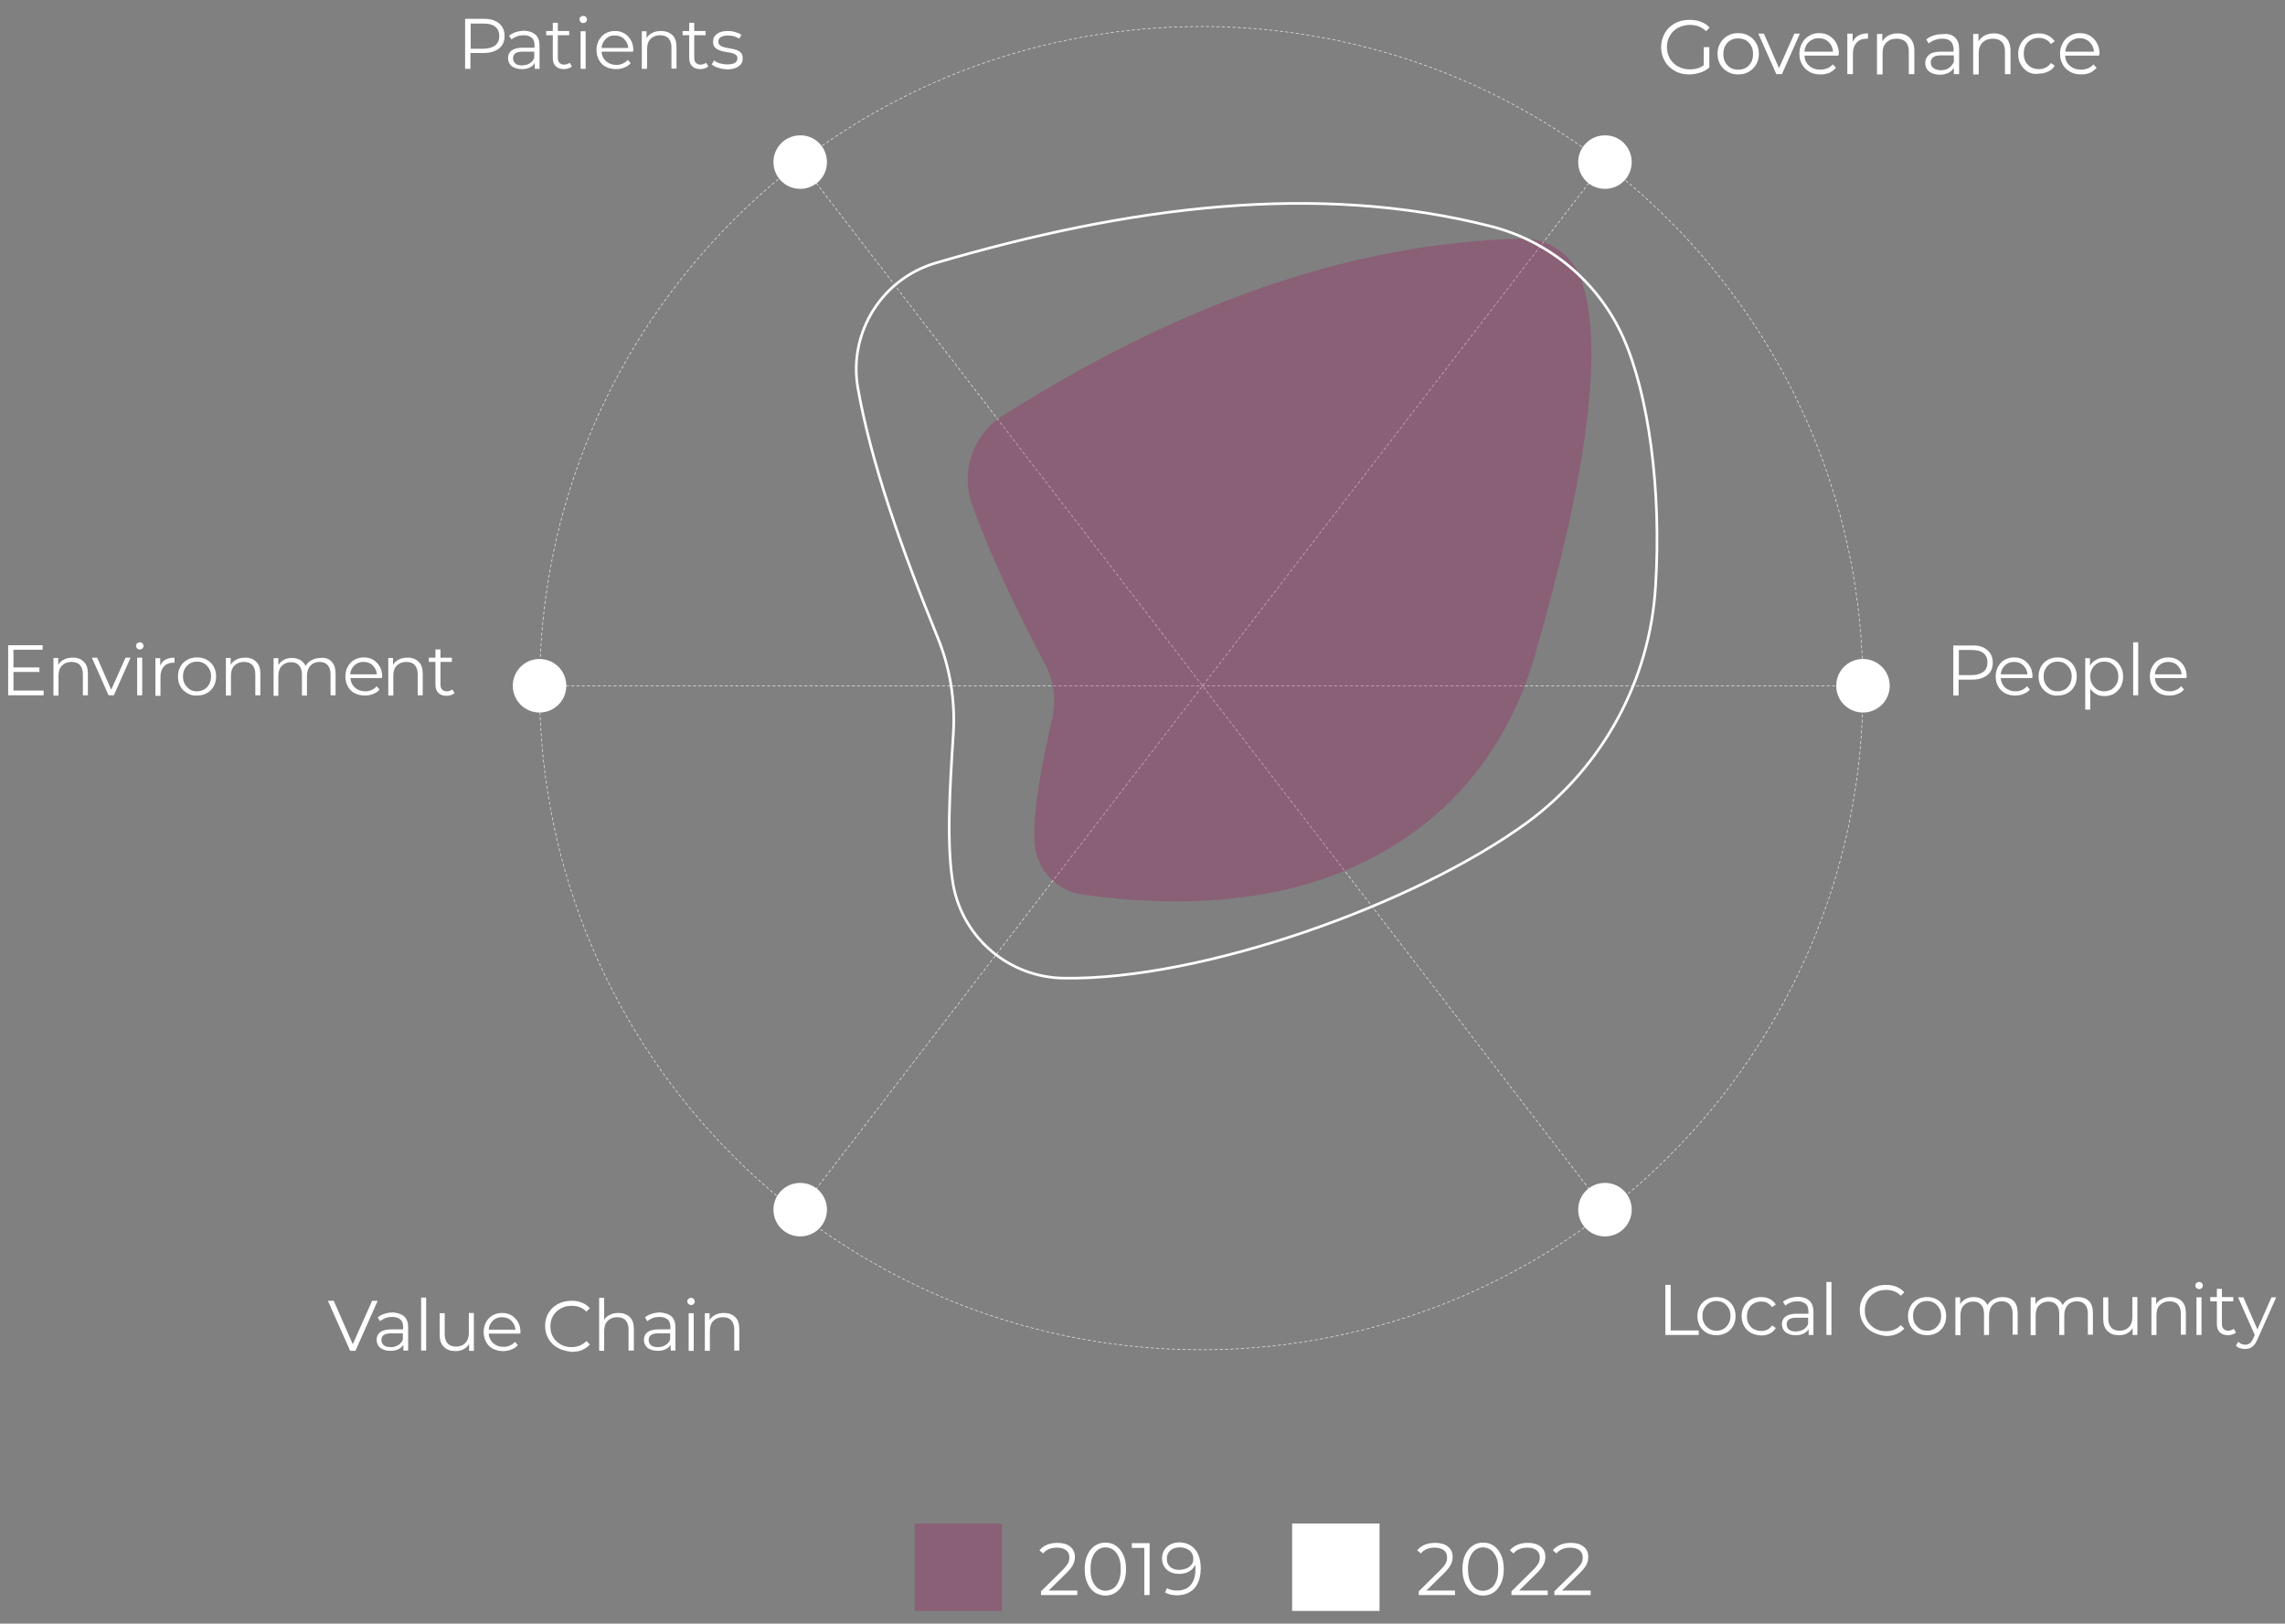 <?xml version="1.0" encoding="utf-8"?>
<!-- Generator: Adobe Illustrator 27.9.0, SVG Export Plug-In . SVG Version: 6.00 Build 0)  -->
<svg version="1.1" id="Livello_1" xmlns="http://www.w3.org/2000/svg" xmlns:xlink="http://www.w3.org/1999/xlink" x="0px" y="0px"
	 viewBox="0 0 862.6 613" style="enable-background:new 0 0 862.6 613;" xml:space="preserve">
<rect x="0" y="0" width="862.6" height="613" fill="#808080" stroke="none"/>
<style type="text/css">
	.st0{enable-background:new    ;}
	.st1{fill:#FFFFFF;}
	.st2{fill:none;}
	.st3{opacity:0.25;}
	.st4{clip-path:url(#SVGID_00000033341022406739672340000003344871449878569137_);}
	.st5{fill:#A90059;}
	.st6{fill:none;stroke:#E6E6E6;stroke-width:0.25;stroke-linecap:round;stroke-linejoin:round;stroke-dasharray:1,1;}
	.st7{clip-path:url(#SVGID_00000183936469852392390970000013762879878936553405_);}
	.st8{fill:none;stroke:#FFFFFF;stroke-miterlimit:10;}
	.st9{fill:none;stroke:#E6E6E6;stroke-width:0.25;stroke-linecap:round;stroke-linejoin:round;stroke-dasharray:1.001,1.001;}
</style>
<g id="Raggruppa_14290" transform="translate(-477.719 -6479.197)">
	<g id="Raggruppa_14284">
		<g class="st0">
			<path class="st1" d="M1027,7079.6v1.8h-13.7v-1.4l8.1-8c1-1,1.7-1.9,2.1-2.6c0.4-0.7,0.5-1.5,0.5-2.2c0-1.2-0.4-2.1-1.2-2.7
				c-0.8-0.6-1.9-1-3.4-1c-2.3,0-4.1,0.7-5.3,2.2l-1.4-1.2c0.8-0.9,1.7-1.6,2.9-2.1s2.5-0.7,4-0.7c2,0,3.6,0.5,4.7,1.4
				c1.2,0.9,1.8,2.2,1.8,3.9c0,1-0.2,2-0.7,2.9c-0.4,0.9-1.3,2-2.5,3.2l-6.7,6.6H1027z"/>
		</g>
		<g class="st0">
			<path class="st1" d="M1033.6,7080.4c-1.2-0.8-2.1-2-2.8-3.5c-0.7-1.5-1-3.3-1-5.3s0.3-3.8,1-5.3c0.7-1.5,1.6-2.7,2.8-3.5
				c1.2-0.8,2.5-1.2,4-1.2s2.9,0.4,4,1.2c1.2,0.8,2.1,2,2.8,3.5c0.7,1.5,1,3.3,1,5.3s-0.3,3.8-1,5.3c-0.7,1.5-1.6,2.7-2.8,3.5
				c-1.2,0.8-2.5,1.2-4,1.2S1034.7,7081.2,1033.6,7080.4z M1040.6,7078.8c0.9-0.6,1.5-1.6,2-2.8c0.5-1.2,0.7-2.7,0.7-4.4
				s-0.2-3.2-0.7-4.4c-0.5-1.2-1.2-2.1-2-2.8c-0.9-0.6-1.9-1-3-1s-2.1,0.3-3,1s-1.5,1.6-2,2.8c-0.5,1.2-0.7,2.7-0.7,4.4
				s0.2,3.2,0.7,4.4c0.5,1.2,1.2,2.1,2,2.8s1.9,1,3,1S1039.7,7079.4,1040.6,7078.8z"/>
		</g>
		<g class="st0">
			<path class="st1" d="M1062,7079.6v1.8h-13.7v-1.4l8.1-8c1-1,1.7-1.9,2.1-2.6c0.4-0.7,0.5-1.5,0.5-2.2c0-1.2-0.4-2.1-1.2-2.7
				c-0.8-0.6-1.9-1-3.4-1c-2.3,0-4.1,0.7-5.3,2.2l-1.4-1.2c0.8-0.9,1.7-1.6,2.9-2.1s2.5-0.7,4-0.7c2,0,3.6,0.5,4.7,1.4
				c1.2,0.9,1.8,2.2,1.8,3.9c0,1-0.2,2-0.7,2.9c-0.4,0.9-1.3,2-2.5,3.2l-6.7,6.6H1062z"/>
		</g>
		<g class="st0">
			<path class="st1" d="M1078.2,7079.6v1.8h-13.7v-1.4l8.1-8c1-1,1.7-1.9,2.1-2.6c0.4-0.7,0.5-1.5,0.5-2.2c0-1.2-0.4-2.1-1.2-2.7
				c-0.8-0.6-1.9-1-3.4-1c-2.3,0-4.1,0.7-5.3,2.2l-1.4-1.2c0.8-0.9,1.7-1.6,2.9-2.1s2.5-0.7,4-0.7c2,0,3.6,0.5,4.7,1.4
				c1.2,0.9,1.8,2.2,1.8,3.9c0,1-0.2,2-0.7,2.9c-0.4,0.9-1.3,2-2.5,3.2l-6.7,6.6H1078.2z"/>
		</g>
		<rect id="Rettangolo_31088" x="491.3" y="6485" class="st2" width="840.4" height="607.2"/>
		<rect id="Rettangolo_31089" x="965.5" y="7054.4" class="st1" width="33" height="33"/>
		<g class="st0">
			<path class="st1" d="M884.4,7079.6v1.8h-13.7v-1.4l8.1-8c1-1,1.7-1.9,2.1-2.6c0.4-0.7,0.5-1.5,0.5-2.2c0-1.2-0.4-2.1-1.2-2.7
				c-0.8-0.6-1.9-1-3.4-1c-2.3,0-4.1,0.7-5.3,2.2l-1.4-1.2c0.8-0.9,1.7-1.6,2.9-2.1c1.2-0.5,2.5-0.7,4-0.7c2,0,3.6,0.5,4.7,1.4
				s1.8,2.2,1.8,3.9c0,1-0.2,2-0.7,2.9c-0.4,0.9-1.3,2-2.5,3.2l-6.7,6.6H884.4z"/>
		</g>
		<g class="st0">
			<path class="st1" d="M891,7080.4c-1.2-0.8-2.1-2-2.8-3.5c-0.7-1.5-1-3.3-1-5.3s0.3-3.8,1-5.3c0.7-1.5,1.6-2.7,2.8-3.5
				c1.2-0.8,2.5-1.2,4-1.2c1.5,0,2.9,0.4,4,1.2c1.2,0.8,2.1,2,2.8,3.5c0.7,1.5,1,3.3,1,5.3s-0.3,3.8-1,5.3c-0.7,1.5-1.6,2.7-2.8,3.5
				c-1.2,0.8-2.5,1.2-4,1.2C893.6,7081.6,892.2,7081.2,891,7080.4z M898.1,7078.8c0.9-0.6,1.5-1.6,2-2.8c0.5-1.2,0.7-2.7,0.7-4.4
				s-0.2-3.2-0.7-4.4c-0.5-1.2-1.2-2.1-2-2.8c-0.9-0.6-1.9-1-3-1c-1.1,0-2.1,0.3-3,1c-0.9,0.6-1.5,1.6-2,2.8
				c-0.5,1.2-0.7,2.7-0.7,4.4s0.2,3.2,0.7,4.4c0.5,1.2,1.2,2.1,2,2.8c0.9,0.6,1.9,1,3,1C896.2,7079.7,897.2,7079.4,898.1,7078.8z"/>
		</g>
		<g class="st0">
			<path class="st1" d="M911.7,7061.8v19.6h-2v-17.8H905v-1.8H911.7z"/>
		</g>
		<g class="st0">
			<path class="st1" d="M928.9,7064.2c1.4,1.7,2.1,4.1,2.1,7.2c0,2.2-0.4,4-1.1,5.5c-0.7,1.5-1.8,2.7-3.1,3.4
				c-1.3,0.8-2.9,1.2-4.7,1.2c-1.9,0-3.5-0.4-4.6-1.1l0.8-1.6c0.9,0.6,2.2,0.9,3.8,0.9c2.2,0,3.9-0.7,5.1-2.1c1.2-1.4,1.8-3.4,1.8-6
				c0-0.5,0-1-0.1-1.6c-0.5,1.1-1.3,1.9-2.3,2.5c-1.1,0.6-2.3,0.9-3.7,0.9c-1.3,0-2.4-0.2-3.4-0.7c-1-0.5-1.8-1.2-2.3-2.1
				c-0.6-0.9-0.8-1.9-0.8-3.1c0-1.2,0.3-2.2,0.9-3.2c0.6-0.9,1.4-1.6,2.4-2.1c1-0.5,2.2-0.7,3.4-0.7
				C925.5,7061.6,927.5,7062.5,928.9,7064.2z M925.8,7071.3c0.8-0.4,1.3-0.9,1.8-1.5s0.6-1.4,0.6-2.2c0-0.7-0.2-1.4-0.6-2.1
				s-1-1.1-1.8-1.5c-0.8-0.4-1.7-0.6-2.8-0.6c-1.4,0-2.6,0.4-3.5,1.2c-0.9,0.8-1.3,1.8-1.3,3.1s0.4,2.3,1.3,3.1s2.1,1.1,3.6,1.1
				C924.2,7071.8,925,7071.6,925.8,7071.3z"/>
		</g>
		<g id="Raggruppa_14239" transform="translate(822.985 7054.404)" class="st3">
			<g id="Raggruppa_14238">
				<g>
					<defs>
						<rect id="SVGID_1_" x="0" y="0" width="33" height="33"/>
					</defs>
					<clipPath id="SVGID_00000103252705726958146660000017424742333417452977_">
						<use xlink:href="#SVGID_1_"  style="overflow:visible;"/>
					</clipPath>
					<g id="Raggruppa_14237" style="clip-path:url(#SVGID_00000103252705726958146660000017424742333417452977_);">
						<rect id="Rettangolo_31090" x="0" y="0" class="st5" width="33" height="33"/>
					</g>
				</g>
			</g>
		</g>
		<rect id="Rettangolo_31092" x="491.3" y="6485" class="st2" width="840.4" height="607.2"/>
		<line id="Linea_7" class="st6" x1="1083.6" y1="6540.4" x2="779.8" y2="6935.9"/>
		<line id="Linea_8" class="st6" x1="681.4" y1="6738.1" x2="1181" y2="6738.1"/>
		<line id="Linea_9" class="st6" x1="779.8" y1="6540.4" x2="1083.6" y2="6935.9"/>
		<g id="Raggruppa_14244" transform="translate(843.095 6569.284)" class="st3">
			<g id="Raggruppa_14243">
				<g>
					<defs>
						<rect id="SVGID_00000163767894554940445910000015247115507350113722_" x="0" y="0" width="235.4" height="250.2"/>
					</defs>
					<clipPath id="SVGID_00000096028880121300399300000015921470964936790405_">
						<use xlink:href="#SVGID_00000163767894554940445910000015247115507350113722_"  style="overflow:visible;"/>
					</clipPath>
					<g id="Raggruppa_14242" style="clip-path:url(#SVGID_00000096028880121300399300000015921470964936790405_);">
						<path id="Tracciato_73779" class="st5" d="M13.1,66.9C76.4,26.8,141.4,1.8,208.9,0c10.3-0.3,19.5,6.1,22.8,15.9
							c8.5,25,2.2,72.9-17.8,142c-7.1,24.6-21,46.9-41.1,62.8c-31.8,25.3-74.8,34.5-129.3,27c-10.2-1.4-18-9.9-18.4-20.3
							c-0.4-12.7,2.9-29.2,6.8-46.5c1.5-6.7,0.7-13.6-2.5-19.7c-11.3-21.5-21.2-42.2-27.8-60.7C-2.9,88,1.9,74,13.1,66.9"/>
					</g>
				</g>
			</g>
		</g>
		<path id="Tracciato_73780" class="st8" d="M830.9,6578.5c73.6-21.6,144.2-30.5,209.5-13.9c22.2,5.6,40.6,21,50,41.8
			c9.7,21.7,14.6,57.8,12.3,94.1c-2.1,35.4-19.8,68.1-48.4,89.2c-42.6,31.1-123,59.6-175,58.8c-20.5-0.3-37.9-14.9-41.7-35
			c-2.7-15-1.3-36.9,0-57.2c0.8-12.4-1.2-24.9-5.9-36.4c-13.7-33.6-25.2-66.1-30.2-94.6C798.1,6604.6,810.7,6584.5,830.9,6578.5z"/>
		<g class="st0">
			<path class="st1" d="M1120.9,6497h2.1v7.7c-0.9,0.8-2.1,1.5-3.4,1.9c-1.3,0.4-2.7,0.7-4.1,0.7c-2,0-3.9-0.4-5.5-1.3
				c-1.6-0.9-2.9-2.1-3.8-3.7c-0.9-1.6-1.4-3.3-1.4-5.3c0-2,0.5-3.7,1.4-5.3c0.9-1.6,2.2-2.8,3.8-3.7c1.6-0.9,3.5-1.3,5.5-1.3
				c1.5,0,3,0.2,4.3,0.7s2.4,1.2,3.3,2.2l-1.3,1.4c-1.6-1.6-3.6-2.4-6.1-2.4c-1.6,0-3.1,0.4-4.5,1.1c-1.3,0.7-2.4,1.7-3.1,3
				c-0.8,1.3-1.1,2.7-1.1,4.3c0,1.6,0.4,3,1.1,4.3c0.8,1.3,1.8,2.3,3.1,3c1.3,0.7,2.8,1.1,4.4,1.1c2.1,0,3.9-0.5,5.3-1.6V6497z"/>
		</g>
		<g class="st0">
			<path class="st1" d="M1129.9,6506.3c-1.2-0.7-2.1-1.6-2.8-2.8c-0.7-1.2-1-2.5-1-4c0-1.5,0.3-2.8,1-4c0.7-1.2,1.6-2.1,2.8-2.8
				s2.5-1,4-1c1.5,0,2.8,0.3,4,1c1.2,0.7,2.1,1.6,2.8,2.8c0.7,1.2,1,2.5,1,4c0,1.5-0.3,2.8-1,4c-0.7,1.2-1.6,2.1-2.8,2.8
				c-1.2,0.7-2.5,1-4,1C1132.4,6507.3,1131.1,6507,1129.9,6506.3z M1136.8,6504.8c0.9-0.5,1.5-1.2,2-2.1c0.5-0.9,0.7-1.9,0.7-3.1
				s-0.2-2.2-0.7-3.1c-0.5-0.9-1.2-1.6-2-2.1c-0.9-0.5-1.8-0.7-2.9-0.7c-1.1,0-2.1,0.2-2.9,0.7c-0.9,0.5-1.5,1.2-2,2.1
				c-0.5,0.9-0.7,1.9-0.7,3.1s0.2,2.2,0.7,3.1c0.5,0.9,1.2,1.6,2,2.1c0.9,0.5,1.8,0.7,2.9,0.7
				C1135,6505.5,1135.9,6505.3,1136.8,6504.8z"/>
			<path class="st1" d="M1157.2,6491.9l-6.8,15.3h-2.1l-6.8-15.3h2.1l5.7,13l5.8-13H1157.2z"/>
		</g>
		<g class="st0">
			<path class="st1" d="M1171.7,6500.2h-12.8c0.1,1.6,0.7,2.9,1.8,3.8c1.1,1,2.5,1.5,4.2,1.5c0.9,0,1.8-0.2,2.6-0.5
				c0.8-0.3,1.5-0.8,2.1-1.5l1.2,1.3c-0.7,0.8-1.5,1.4-2.5,1.9c-1,0.4-2.1,0.6-3.3,0.6c-1.6,0-3-0.3-4.2-1c-1.2-0.7-2.2-1.6-2.8-2.8
				c-0.7-1.2-1-2.5-1-4c0-1.5,0.3-2.8,1-4c0.6-1.2,1.5-2.1,2.7-2.8c1.1-0.7,2.4-1,3.8-1c1.4,0,2.7,0.3,3.8,1c1.1,0.7,2,1.6,2.6,2.7
				s1,2.5,1,4L1171.7,6500.2z M1160.6,6495c-1,0.9-1.6,2.2-1.7,3.7h10.8c-0.1-1.5-0.7-2.7-1.7-3.7c-1-0.9-2.2-1.4-3.7-1.4
				C1162.8,6493.6,1161.6,6494.1,1160.6,6495z"/>
		</g>
		<g class="st0">
			<path class="st1" d="M1179.3,6492.6c1-0.5,2.1-0.8,3.6-0.8v2l-0.5,0c-1.6,0-2.9,0.5-3.8,1.5c-0.9,1-1.4,2.4-1.4,4.1v7.8h-2.1
				v-15.3h2v3C1177.7,6493.9,1178.4,6493.1,1179.3,6492.6z"/>
		</g>
		<g class="st0">
			<path class="st1" d="M1198.7,6493.5c1.1,1.1,1.7,2.7,1.7,4.9v8.8h-2.1v-8.6c0-1.6-0.4-2.8-1.2-3.6s-1.9-1.2-3.4-1.2
				c-1.6,0-2.9,0.5-3.9,1.5c-1,1-1.4,2.3-1.4,4v8h-2.1v-15.3h2v2.8c0.6-0.9,1.3-1.6,2.3-2.2c1-0.5,2.2-0.8,3.5-0.8
				C1196.1,6491.8,1197.6,6492.4,1198.7,6493.5z"/>
			<path class="st1" d="M1215.7,6493.3c1.1,1,1.6,2.5,1.6,4.4v9.5h-2v-2.4c-0.5,0.8-1.1,1.4-2,1.9c-0.9,0.4-2,0.7-3.2,0.7
				c-1.7,0-3.1-0.4-4.1-1.2c-1-0.8-1.5-1.9-1.5-3.2c0-1.3,0.5-2.3,1.4-3.1c0.9-0.8,2.4-1.2,4.5-1.2h4.8v-0.9c0-1.3-0.4-2.3-1.1-3
				c-0.7-0.7-1.8-1-3.2-1c-1,0-1.9,0.2-2.8,0.5c-0.9,0.3-1.7,0.8-2.3,1.3l-0.9-1.5c0.8-0.7,1.7-1.2,2.8-1.5c1.1-0.4,2.2-0.5,3.4-0.5
				C1213.1,6491.8,1214.6,6492.3,1215.7,6493.3z M1213.4,6504.9c0.8-0.5,1.4-1.3,1.9-2.3v-2.5h-4.8c-2.6,0-3.9,0.9-3.9,2.7
				c0,0.9,0.3,1.6,1,2.1c0.7,0.5,1.6,0.8,2.8,0.8C1211.5,6505.7,1212.5,6505.5,1213.4,6504.9z"/>
			<path class="st1" d="M1235,6493.5c1.1,1.1,1.7,2.7,1.7,4.9v8.8h-2.1v-8.6c0-1.6-0.4-2.8-1.2-3.6s-1.9-1.2-3.4-1.2
				c-1.6,0-2.9,0.5-3.9,1.5c-1,1-1.4,2.3-1.4,4v8h-2.1v-15.3h2v2.8c0.6-0.9,1.3-1.6,2.3-2.2c1-0.5,2.2-0.8,3.5-0.8
				C1232.3,6491.8,1233.9,6492.4,1235,6493.5z"/>
		</g>
		<g class="st0">
			<path class="st1" d="M1243.4,6506.4c-1.2-0.7-2.1-1.6-2.8-2.8c-0.7-1.2-1-2.5-1-4c0-1.5,0.3-2.8,1-4c0.7-1.2,1.6-2.1,2.8-2.8
				c1.2-0.7,2.5-1,4-1c1.3,0,2.5,0.3,3.5,0.8c1,0.5,1.9,1.3,2.5,2.2l-1.5,1c-0.5-0.8-1.1-1.3-1.9-1.7s-1.6-0.6-2.5-0.6
				c-1.1,0-2.1,0.2-3,0.7c-0.9,0.5-1.6,1.2-2.1,2.1c-0.5,0.9-0.7,1.9-0.7,3.1c0,1.2,0.2,2.2,0.7,3.1c0.5,0.9,1.2,1.6,2.1,2.1
				c0.9,0.5,1.9,0.7,3,0.7c0.9,0,1.7-0.2,2.5-0.6c0.8-0.4,1.4-0.9,1.9-1.7l1.5,1c-0.6,1-1.4,1.7-2.5,2.2c-1,0.5-2.2,0.8-3.5,0.8
				C1245.9,6507.3,1244.6,6507,1243.4,6506.4z"/>
		</g>
		<g class="st0">
			<path class="st1" d="M1270.1,6500.2h-12.8c0.1,1.6,0.7,2.9,1.8,3.8c1.1,1,2.5,1.5,4.2,1.5c0.9,0,1.8-0.2,2.6-0.5
				c0.8-0.3,1.5-0.8,2.1-1.5l1.2,1.3c-0.7,0.8-1.5,1.4-2.5,1.9c-1,0.4-2.1,0.6-3.3,0.6c-1.6,0-3-0.3-4.2-1c-1.2-0.7-2.2-1.6-2.8-2.8
				c-0.7-1.2-1-2.5-1-4c0-1.5,0.3-2.8,1-4c0.6-1.2,1.5-2.1,2.7-2.8c1.1-0.7,2.4-1,3.8-1c1.4,0,2.7,0.3,3.8,1c1.1,0.7,2,1.6,2.6,2.7
				s1,2.5,1,4L1270.1,6500.2z M1259.1,6495c-1,0.9-1.6,2.2-1.7,3.7h10.8c-0.1-1.5-0.7-2.7-1.7-3.7c-1-0.9-2.2-1.4-3.7-1.4
				C1261.3,6493.6,1260.1,6494.1,1259.1,6495z"/>
		</g>
		<rect id="Rettangolo_31094" x="491.3" y="6485" class="st2" width="840.4" height="607.2"/>
		<g class="st0">
			<path class="st1" d="M1227.9,6724.6c1.4,1.2,2.1,2.7,2.1,4.8s-0.7,3.6-2.1,4.7c-1.4,1.1-3.3,1.7-5.7,1.7h-5.1v6h-2v-18.9h7.1
				C1224.7,6722.8,1226.5,6723.4,1227.9,6724.6z M1226.5,6732.8c1-0.8,1.5-2,1.5-3.5c0-1.5-0.5-2.7-1.5-3.5s-2.4-1.2-4.3-1.2h-5v9.5
				h5C1224.1,6734,1225.5,6733.6,1226.5,6732.8z"/>
		</g>
		<g class="st0">
			<path class="st1" d="M1244.9,6735.2h-11.9c0.1,1.5,0.7,2.7,1.7,3.6c1,0.9,2.3,1.4,3.9,1.4c0.9,0,1.7-0.2,2.4-0.5
				c0.7-0.3,1.4-0.8,1.9-1.4l1.1,1.2c-0.6,0.8-1.4,1.3-2.4,1.7c-0.9,0.4-2,0.6-3.1,0.6c-1.5,0-2.8-0.3-3.9-0.9s-2-1.5-2.6-2.6
				c-0.6-1.1-0.9-2.3-0.9-3.7c0-1.4,0.3-2.6,0.9-3.7c0.6-1.1,1.4-2,2.5-2.6c1.1-0.6,2.2-0.9,3.6-0.9c1.3,0,2.5,0.3,3.5,0.9
				c1,0.6,1.9,1.5,2.5,2.6c0.6,1.1,0.9,2.3,0.9,3.7L1244.9,6735.2z M1234.6,6730.4c-0.9,0.9-1.5,2-1.6,3.4h10.1
				c-0.1-1.4-0.7-2.5-1.6-3.4s-2.1-1.3-3.5-1.3C1236.7,6729.1,1235.6,6729.5,1234.6,6730.4z"/>
			<path class="st1" d="M1250.8,6740.9c-1.1-0.6-2-1.5-2.6-2.6c-0.6-1.1-0.9-2.3-0.9-3.7c0-1.4,0.3-2.6,0.9-3.7
				c0.6-1.1,1.5-2,2.6-2.6c1.1-0.6,2.3-0.9,3.7-0.9c1.4,0,2.6,0.3,3.7,0.9c1.1,0.6,2,1.5,2.6,2.6c0.6,1.1,0.9,2.3,0.9,3.7
				c0,1.4-0.3,2.6-0.9,3.7s-1.5,2-2.6,2.6c-1.1,0.6-2.3,0.9-3.7,0.9C1253.1,6741.9,1251.9,6741.6,1250.8,6740.9z M1257.2,6739.5
				c0.8-0.5,1.4-1.1,1.9-2c0.4-0.8,0.7-1.8,0.7-2.9c0-1.1-0.2-2-0.7-2.9c-0.5-0.8-1.1-1.5-1.9-2s-1.7-0.7-2.7-0.7
				c-1,0-1.9,0.2-2.7,0.7s-1.4,1.1-1.9,2c-0.5,0.8-0.7,1.8-0.7,2.9c0,1.1,0.2,2,0.7,2.9c0.5,0.8,1.1,1.5,1.9,2s1.7,0.7,2.7,0.7
				C1255.5,6740.2,1256.4,6739.9,1257.2,6739.5z"/>
		</g>
		<g class="st0">
			<path class="st1" d="M1275.8,6728.3c1.1,0.6,1.9,1.5,2.5,2.6c0.6,1.1,0.9,2.3,0.9,3.8c0,1.4-0.3,2.7-0.9,3.8
				c-0.6,1.1-1.5,1.9-2.5,2.6c-1.1,0.6-2.3,0.9-3.6,0.9c-1.2,0-2.2-0.2-3.1-0.7c-0.9-0.5-1.7-1.2-2.3-2.1v7.9h-1.9v-19.4h1.8v2.8
				c0.6-0.9,1.3-1.7,2.3-2.2c0.9-0.5,2-0.8,3.2-0.8C1273.5,6727.4,1274.8,6727.7,1275.8,6728.3z M1274.8,6739.5
				c0.8-0.5,1.4-1.1,1.9-2c0.5-0.8,0.7-1.8,0.7-2.9c0-1.1-0.2-2-0.7-2.9s-1.1-1.5-1.9-2c-0.8-0.5-1.7-0.7-2.7-0.7
				c-1,0-1.9,0.2-2.7,0.7c-0.8,0.5-1.4,1.1-1.9,2s-0.7,1.8-0.7,2.9c0,1.1,0.2,2,0.7,2.9c0.5,0.8,1.1,1.5,1.9,2
				c0.8,0.5,1.7,0.7,2.7,0.7C1273.1,6740.2,1274,6739.9,1274.8,6739.5z"/>
		</g>
		<g class="st0">
			<path class="st1" d="M1283,6721.7h1.9v20h-1.9V6721.7z"/>
		</g>
		<g class="st0">
			<path class="st1" d="M1303.1,6735.2h-11.9c0.1,1.5,0.7,2.7,1.7,3.6c1,0.9,2.3,1.4,3.9,1.4c0.9,0,1.7-0.2,2.4-0.5
				c0.7-0.3,1.4-0.8,1.9-1.4l1.1,1.2c-0.6,0.8-1.4,1.3-2.4,1.7c-0.9,0.4-2,0.6-3.1,0.6c-1.5,0-2.8-0.3-3.9-0.9s-2-1.5-2.6-2.6
				c-0.6-1.1-0.9-2.3-0.9-3.7c0-1.4,0.3-2.6,0.9-3.7c0.6-1.1,1.4-2,2.5-2.6c1.1-0.6,2.2-0.9,3.6-0.9c1.3,0,2.5,0.3,3.5,0.9
				c1,0.6,1.9,1.5,2.5,2.6c0.6,1.1,0.9,2.3,0.9,3.7L1303.1,6735.2z M1292.8,6730.4c-0.9,0.9-1.5,2-1.6,3.4h10.1
				c-0.1-1.4-0.7-2.5-1.6-3.4s-2.1-1.3-3.5-1.3C1294.9,6729.1,1293.8,6729.5,1292.8,6730.4z"/>
		</g>
		<g class="st0">
			<path class="st1" d="M1106.4,6964.3h2v17.2h10.6v1.7h-12.6V6964.3z"/>
		</g>
		<g class="st0">
			<path class="st1" d="M1122,6982.4c-1.1-0.6-2-1.5-2.6-2.6c-0.6-1.1-0.9-2.3-0.9-3.7c0-1.4,0.3-2.6,0.9-3.7c0.6-1.1,1.5-2,2.6-2.6
				c1.1-0.6,2.3-0.9,3.7-0.9c1.4,0,2.6,0.3,3.7,0.9c1.1,0.6,2,1.5,2.6,2.6c0.6,1.1,0.9,2.3,0.9,3.7c0,1.4-0.3,2.6-0.9,3.7
				s-1.5,2-2.6,2.6c-1.1,0.6-2.3,0.9-3.7,0.9C1124.3,6983.3,1123.1,6983,1122,6982.4z M1128.4,6980.9c0.8-0.5,1.4-1.1,1.9-2
				c0.4-0.8,0.7-1.8,0.7-2.9c0-1.1-0.2-2-0.7-2.9c-0.5-0.8-1.1-1.5-1.9-2s-1.7-0.7-2.7-0.7c-1,0-1.9,0.2-2.7,0.7s-1.4,1.1-1.9,2
				c-0.5,0.8-0.7,1.8-0.7,2.9c0,1.1,0.2,2,0.7,2.9c0.5,0.8,1.1,1.5,1.9,2s1.7,0.7,2.7,0.7
				C1126.7,6981.6,1127.6,6981.4,1128.4,6980.9z"/>
		</g>
		<g class="st0">
			<path class="st1" d="M1138.7,6982.4c-1.1-0.6-2-1.5-2.6-2.6c-0.6-1.1-0.9-2.4-0.9-3.7c0-1.4,0.3-2.6,0.9-3.7
				c0.6-1.1,1.5-2,2.6-2.6c1.1-0.6,2.4-0.9,3.8-0.9c1.2,0,2.3,0.2,3.3,0.7c1,0.5,1.7,1.2,2.3,2.1l-1.4,1c-0.5-0.7-1.1-1.2-1.8-1.6
				c-0.7-0.4-1.5-0.5-2.3-0.5c-1,0-1.9,0.2-2.8,0.7s-1.5,1.1-1.9,2c-0.5,0.8-0.7,1.8-0.7,2.9c0,1.1,0.2,2.1,0.7,2.9s1.1,1.5,1.9,1.9
				s1.7,0.7,2.8,0.7c0.8,0,1.6-0.2,2.3-0.5c0.7-0.3,1.3-0.9,1.8-1.6l1.4,1c-0.6,0.9-1.3,1.6-2.3,2.1c-1,0.5-2.1,0.7-3.3,0.7
				C1141,6983.3,1139.8,6983,1138.7,6982.4z"/>
			<path class="st1" d="M1160.8,6970.3c1,0.9,1.5,2.3,1.5,4.1v8.8h-1.8v-2.2c-0.4,0.7-1.1,1.3-1.9,1.7c-0.8,0.4-1.8,0.6-3,0.6
				c-1.6,0-2.8-0.4-3.8-1.1c-0.9-0.8-1.4-1.8-1.4-3c0-1.2,0.4-2.2,1.3-2.9c0.9-0.7,2.3-1.1,4.2-1.1h4.5v-0.9c0-1.2-0.3-2.2-1-2.8
				c-0.7-0.6-1.7-1-3-1c-0.9,0-1.8,0.1-2.6,0.4c-0.8,0.3-1.5,0.7-2.1,1.2l-0.9-1.4c0.7-0.6,1.6-1.1,2.6-1.4s2.1-0.5,3.2-0.5
				C1158.4,6968.9,1159.8,6969.3,1160.8,6970.3z M1158.6,6981.1c0.8-0.5,1.4-1.2,1.7-2.1v-2.3h-4.5c-2.4,0-3.6,0.8-3.6,2.5
				c0,0.8,0.3,1.5,0.9,2c0.6,0.5,1.5,0.7,2.6,0.7C1156.9,6981.8,1157.8,6981.6,1158.6,6981.1z"/>
			<path class="st1" d="M1167.2,6963.2h1.9v20h-1.9V6963.2z"/>
		</g>
		<g class="st0">
			<path class="st1" d="M1184.6,6982.1c-1.5-0.8-2.7-2-3.5-3.4c-0.9-1.5-1.3-3.1-1.3-4.9c0-1.8,0.4-3.5,1.3-4.9
				c0.9-1.5,2-2.6,3.5-3.4c1.5-0.8,3.2-1.2,5.1-1.2c1.4,0,2.7,0.2,3.9,0.7c1.2,0.5,2.2,1.2,3,2.1l-1.3,1.3c-1.5-1.5-3.3-2.2-5.6-2.2
				c-1.5,0-2.9,0.3-4.1,1c-1.2,0.7-2.2,1.6-2.9,2.8c-0.7,1.2-1,2.5-1,4c0,1.5,0.3,2.8,1,4c0.7,1.2,1.7,2.1,2.9,2.8
				c1.2,0.7,2.6,1,4.1,1c2.3,0,4.1-0.8,5.6-2.3l1.3,1.3c-0.8,0.9-1.8,1.6-3,2.1c-1.2,0.5-2.5,0.7-3.9,0.7
				C1187.8,6983.4,1186.1,6982.9,1184.6,6982.1z"/>
		</g>
		<g class="st0">
			<path class="st1" d="M1201.5,6982.4c-1.1-0.6-2-1.5-2.6-2.6s-0.9-2.3-0.9-3.7c0-1.4,0.3-2.6,0.9-3.7c0.6-1.1,1.5-2,2.6-2.6
				c1.1-0.6,2.3-0.9,3.7-0.9s2.6,0.3,3.7,0.9c1.1,0.6,2,1.5,2.6,2.6c0.6,1.1,0.9,2.3,0.9,3.7c0,1.4-0.3,2.6-0.9,3.7s-1.5,2-2.6,2.6
				s-2.3,0.9-3.7,0.9S1202.6,6983,1201.5,6982.4z M1207.9,6980.9c0.8-0.5,1.4-1.1,1.9-2c0.5-0.8,0.7-1.8,0.7-2.9
				c0-1.1-0.2-2-0.7-2.9c-0.5-0.8-1.1-1.5-1.9-2c-0.8-0.5-1.7-0.7-2.7-0.7s-1.9,0.2-2.7,0.7c-0.8,0.5-1.4,1.1-1.9,2
				c-0.5,0.8-0.7,1.8-0.7,2.9c0,1.1,0.2,2,0.7,2.9c0.5,0.8,1.1,1.5,1.9,2c0.8,0.5,1.7,0.7,2.7,0.7S1207.1,6981.4,1207.9,6980.9z"/>
		</g>
		<g class="st0">
			<path class="st1" d="M1237.9,6970.4c1,1,1.5,2.5,1.5,4.5v8.2h-1.9v-8c0-1.5-0.4-2.6-1.1-3.4c-0.7-0.8-1.7-1.2-3-1.2
				c-1.5,0-2.6,0.5-3.5,1.4c-0.8,0.9-1.3,2.2-1.3,3.8v7.5h-1.9v-8c0-1.5-0.4-2.6-1.1-3.4c-0.7-0.8-1.7-1.2-3-1.2
				c-1.5,0-2.6,0.5-3.5,1.4c-0.9,0.9-1.3,2.2-1.3,3.8v7.5h-1.9V6969h1.8v2.6c0.5-0.9,1.2-1.5,2.1-2c0.9-0.5,1.9-0.7,3.1-0.7
				c1.2,0,2.2,0.3,3.1,0.8s1.5,1.3,2,2.2c0.5-0.9,1.3-1.7,2.3-2.2c1-0.5,2.1-0.8,3.4-0.8C1235.5,6968.9,1236.9,6969.4,1237.9,6970.4
				z"/>
			<path class="st1" d="M1266.3,6970.4c1,1,1.5,2.5,1.5,4.5v8.2h-1.9v-8c0-1.5-0.4-2.6-1.1-3.4c-0.7-0.8-1.7-1.2-3-1.2
				c-1.5,0-2.6,0.5-3.5,1.4c-0.8,0.9-1.3,2.2-1.3,3.8v7.5h-1.9v-8c0-1.5-0.4-2.6-1.1-3.4c-0.7-0.8-1.7-1.2-3-1.2
				c-1.5,0-2.6,0.5-3.5,1.4c-0.9,0.9-1.3,2.2-1.3,3.8v7.5h-1.9V6969h1.8v2.6c0.5-0.9,1.2-1.5,2.1-2c0.9-0.5,1.9-0.7,3.1-0.7
				c1.2,0,2.2,0.3,3.1,0.8s1.5,1.3,2,2.2c0.5-0.9,1.3-1.7,2.3-2.2c1-0.5,2.1-0.8,3.4-0.8C1263.9,6968.9,1265.3,6969.4,1266.3,6970.4
				z"/>
		</g>
		<g class="st0">
			<path class="st1" d="M1284.6,6969v14.2h-1.8v-2.6c-0.5,0.9-1.2,1.5-2.1,2c-0.9,0.5-1.9,0.7-3,0.7c-1.9,0-3.3-0.5-4.4-1.6
				c-1.1-1-1.6-2.6-1.6-4.5v-8.2h1.9v8c0,1.5,0.4,2.6,1.1,3.4c0.7,0.8,1.8,1.2,3.2,1.2c1.5,0,2.7-0.5,3.5-1.4
				c0.9-0.9,1.3-2.2,1.3-3.8v-7.5H1284.6z"/>
			<path class="st1" d="M1301.3,6970.4c1.1,1,1.6,2.5,1.6,4.5v8.2h-1.9v-8c0-1.5-0.4-2.6-1.1-3.4c-0.7-0.8-1.8-1.2-3.2-1.2
				c-1.5,0-2.7,0.5-3.6,1.4c-0.9,0.9-1.3,2.2-1.3,3.8v7.5h-1.9V6969h1.8v2.6c0.5-0.9,1.2-1.5,2.2-2c0.9-0.5,2-0.7,3.2-0.7
				C1298.8,6968.9,1300.2,6969.4,1301.3,6970.4z"/>
		</g>
		<g class="st0">
			<path class="st1" d="M1306.9,6965.5c-0.3-0.3-0.4-0.6-0.4-1c0-0.4,0.1-0.7,0.4-0.9c0.3-0.3,0.6-0.4,1-0.4s0.7,0.1,1,0.4
				c0.3,0.3,0.4,0.6,0.4,0.9c0,0.4-0.1,0.7-0.4,1c-0.3,0.3-0.6,0.4-1,0.4S1307.2,6965.7,1306.9,6965.5z M1306.9,6969h1.9v14.2h-1.9
				V6969z"/>
		</g>
		<g class="st0">
			<path class="st1" d="M1321.8,6982.3c-0.4,0.3-0.8,0.6-1.3,0.7c-0.5,0.2-1.1,0.3-1.7,0.3c-1.3,0-2.4-0.4-3.1-1.1
				c-0.7-0.7-1.1-1.7-1.1-3.1v-8.6h-2.5v-1.6h2.5v-3.1h1.9v3.1h4.3v1.6h-4.3v8.5c0,0.8,0.2,1.5,0.6,1.9c0.4,0.4,1,0.7,1.8,0.7
				c0.4,0,0.8-0.1,1.1-0.2c0.4-0.1,0.7-0.3,1-0.5L1321.8,6982.3z"/>
		</g>
		<g class="st0">
			<path class="st1" d="M1337,6969l-7.1,15.9c-0.6,1.3-1.2,2.3-2,2.8c-0.8,0.6-1.7,0.8-2.7,0.8c-0.7,0-1.3-0.1-1.9-0.3
				c-0.6-0.2-1.1-0.5-1.5-1l0.9-1.4c0.7,0.7,1.6,1.1,2.6,1.1c0.6,0,1.2-0.2,1.7-0.5c0.5-0.4,0.9-1,1.3-1.8l0.6-1.4l-6.3-14.2h2
				l5.3,12.1l5.3-12.1H1337z"/>
		</g>
		<rect id="Rettangolo_31095" x="491.3" y="6485" class="st2" width="840.4" height="607.2"/>
		<g class="st0">
			<path class="st1" d="M620.3,6970.3l-8.4,18.9h-2l-8.4-18.9h2.2l7.2,16.4l7.3-16.4H620.3z"/>
		</g>
		<g class="st0">
			<path class="st1" d="M630.3,6976.2c1,0.9,1.5,2.3,1.5,4.1v8.8h-1.8v-2.2c-0.4,0.7-1.1,1.3-1.9,1.7s-1.8,0.6-3,0.6
				c-1.6,0-2.8-0.4-3.8-1.1c-0.9-0.8-1.4-1.8-1.4-3c0-1.2,0.4-2.2,1.3-2.9s2.3-1.1,4.2-1.1h4.5v-0.9c0-1.2-0.3-2.2-1-2.8
				c-0.7-0.6-1.7-1-3-1c-0.9,0-1.8,0.1-2.6,0.4c-0.8,0.3-1.5,0.7-2.1,1.2l-0.9-1.4c0.7-0.6,1.6-1.1,2.6-1.4c1-0.3,2.1-0.5,3.2-0.5
				C627.9,6974.9,629.3,6975.3,630.3,6976.2z M628.1,6987c0.8-0.5,1.4-1.2,1.7-2.1v-2.3h-4.5c-2.4,0-3.6,0.8-3.6,2.5
				c0,0.8,0.3,1.5,0.9,2c0.6,0.5,1.5,0.7,2.6,0.7C626.4,6987.8,627.3,6987.5,628.1,6987z"/>
			<path class="st1" d="M636.7,6969.1h1.9v20h-1.9V6969.1z"/>
			<path class="st1" d="M656.6,6975v14.2h-1.8v-2.6c-0.5,0.9-1.2,1.5-2.1,2c-0.9,0.5-1.9,0.7-3,0.7c-1.9,0-3.3-0.5-4.4-1.6
				c-1.1-1-1.6-2.6-1.6-4.5v-8.2h1.9v8c0,1.5,0.4,2.6,1.1,3.4c0.7,0.8,1.8,1.2,3.2,1.2c1.5,0,2.7-0.5,3.5-1.4
				c0.9-0.9,1.3-2.2,1.3-3.8v-7.5H656.6z"/>
			<path class="st1" d="M674.1,6982.7h-11.9c0.1,1.5,0.7,2.7,1.7,3.6c1,0.9,2.3,1.4,3.9,1.4c0.9,0,1.7-0.2,2.4-0.5
				c0.7-0.3,1.4-0.8,1.9-1.4l1.1,1.2c-0.6,0.8-1.4,1.3-2.4,1.7s-2,0.6-3.1,0.6c-1.5,0-2.7-0.3-3.9-0.9s-2-1.5-2.6-2.6
				c-0.6-1.1-0.9-2.3-0.9-3.7s0.3-2.6,0.9-3.7c0.6-1.1,1.4-2,2.5-2.6c1.1-0.6,2.2-0.9,3.6-0.9c1.3,0,2.5,0.3,3.5,0.9
				s1.9,1.5,2.5,2.6c0.6,1.1,0.9,2.3,0.9,3.7L674.1,6982.7z M663.8,6977.8c-0.9,0.9-1.5,2-1.6,3.4h10.1c-0.1-1.4-0.7-2.5-1.6-3.4
				c-0.9-0.9-2.1-1.3-3.5-1.3C665.9,6976.5,664.7,6976.9,663.8,6977.8z"/>
			<path class="st1" d="M688.3,6988.1c-1.5-0.8-2.7-2-3.5-3.4c-0.9-1.5-1.3-3.1-1.3-4.9c0-1.8,0.4-3.5,1.3-4.9
				c0.9-1.5,2-2.6,3.6-3.4c1.5-0.8,3.2-1.2,5.1-1.2c1.4,0,2.7,0.2,3.9,0.7c1.2,0.5,2.2,1.2,3,2.1l-1.3,1.3c-1.5-1.5-3.3-2.2-5.6-2.2
				c-1.5,0-2.9,0.3-4.1,1c-1.2,0.7-2.2,1.6-2.9,2.8c-0.7,1.2-1,2.5-1,4c0,1.5,0.3,2.8,1,4c0.7,1.2,1.7,2.1,2.9,2.8
				c1.2,0.7,2.6,1,4.1,1c2.3,0,4.1-0.8,5.6-2.3l1.3,1.3c-0.8,0.9-1.8,1.6-3,2.1c-1.2,0.5-2.5,0.7-3.9,0.7
				C691.4,6989.3,689.8,6988.9,688.3,6988.1z"/>
			<path class="st1" d="M715.4,6976.4c1.1,1,1.6,2.5,1.6,4.5v8.2H715v-8c0-1.5-0.4-2.6-1.1-3.4c-0.7-0.8-1.8-1.2-3.2-1.2
				c-1.5,0-2.7,0.5-3.6,1.4c-0.9,0.9-1.3,2.2-1.3,3.8v7.5h-1.9v-20h1.9v8.3c0.5-0.8,1.2-1.5,2.2-1.9c0.9-0.5,2-0.7,3.2-0.7
				C712.9,6974.9,714.3,6975.4,715.4,6976.4z"/>
			<path class="st1" d="M731.2,6976.2c1,0.9,1.5,2.3,1.5,4.1v8.8h-1.8v-2.2c-0.4,0.7-1.1,1.3-1.9,1.7s-1.8,0.6-3,0.6
				c-1.6,0-2.8-0.4-3.8-1.1c-0.9-0.8-1.4-1.8-1.4-3c0-1.2,0.4-2.2,1.3-2.9s2.3-1.1,4.2-1.1h4.5v-0.9c0-1.2-0.3-2.2-1-2.8
				c-0.7-0.6-1.7-1-3-1c-0.9,0-1.8,0.1-2.6,0.4c-0.8,0.3-1.5,0.7-2.1,1.2l-0.9-1.4c0.7-0.6,1.6-1.1,2.6-1.4c1-0.3,2.1-0.5,3.2-0.5
				C728.8,6974.9,730.2,6975.3,731.2,6976.2z M729,6987c0.8-0.5,1.4-1.2,1.7-2.1v-2.3h-4.5c-2.4,0-3.6,0.8-3.6,2.5
				c0,0.8,0.3,1.5,0.9,2c0.6,0.5,1.5,0.7,2.6,0.7C727.3,6987.8,728.3,6987.5,729,6987z"/>
			<path class="st1" d="M737.6,6971.5c-0.3-0.3-0.4-0.6-0.4-1c0-0.4,0.1-0.7,0.4-0.9c0.3-0.3,0.6-0.4,1-0.4c0.4,0,0.7,0.1,1,0.4
				c0.3,0.3,0.4,0.6,0.4,0.9c0,0.4-0.1,0.7-0.4,1s-0.6,0.4-1,0.4C738.2,6971.9,737.9,6971.7,737.6,6971.5z M737.7,6975h1.9v14.2
				h-1.9V6975z"/>
		</g>
		<g class="st0">
			<path class="st1" d="M755.2,6976.4c1.1,1,1.6,2.5,1.6,4.5v8.2h-1.9v-8c0-1.5-0.4-2.6-1.1-3.4c-0.7-0.8-1.8-1.2-3.2-1.2
				c-1.5,0-2.7,0.5-3.6,1.4c-0.9,0.9-1.3,2.2-1.3,3.8v7.5h-1.9V6975h1.8v2.6c0.5-0.9,1.2-1.5,2.2-2c0.9-0.5,2-0.7,3.2-0.7
				C752.7,6974.9,754.2,6975.4,755.2,6976.4z"/>
		</g>
		<g class="st0">
			<path class="st1" d="M494.2,6740v1.7h-13.4v-18.9h13v1.7h-11v6.7h9.8v1.7h-9.8v7H494.2z"/>
		</g>
		<g class="st0">
			<path class="st1" d="M509.3,6729c1.1,1,1.6,2.5,1.6,4.5v8.2H509v-8c0-1.5-0.4-2.6-1.1-3.4c-0.7-0.8-1.8-1.2-3.2-1.2
				c-1.5,0-2.7,0.5-3.6,1.4c-0.9,0.9-1.3,2.2-1.3,3.8v7.5h-1.9v-14.2h1.8v2.6c0.5-0.9,1.2-1.5,2.2-2c0.9-0.5,2-0.7,3.2-0.7
				C506.9,6727.4,508.3,6728,509.3,6729z"/>
		</g>
		<g class="st0">
			<path class="st1" d="M527,6727.5l-6.3,14.2h-2l-6.3-14.2h2l5.3,12.1l5.4-12.1H527z"/>
			<path class="st1" d="M529.5,6724c-0.3-0.3-0.4-0.6-0.4-1c0-0.4,0.1-0.7,0.4-0.9c0.3-0.3,0.6-0.4,1-0.4c0.4,0,0.7,0.1,1,0.4
				s0.4,0.6,0.4,0.9c0,0.4-0.1,0.7-0.4,1c-0.3,0.3-0.6,0.4-1,0.4C530.1,6724.4,529.7,6724.3,529.5,6724z M529.5,6727.5h1.9v14.2
				h-1.9V6727.5z"/>
		</g>
		<g class="st0">
			<path class="st1" d="M540.3,6728.2c0.9-0.5,2-0.7,3.3-0.7v1.9l-0.5,0c-1.5,0-2.7,0.5-3.5,1.4s-1.3,2.2-1.3,3.9v7.2h-1.9v-14.2
				h1.8v2.8C538.7,6729.4,539.4,6728.6,540.3,6728.2z"/>
		</g>
		<g class="st0">
			<path class="st1" d="M548.4,6740.9c-1.1-0.6-2-1.5-2.6-2.6c-0.6-1.1-0.9-2.3-0.9-3.7c0-1.4,0.3-2.6,0.9-3.7
				c0.6-1.1,1.5-2,2.6-2.6c1.1-0.6,2.3-0.9,3.7-0.9c1.4,0,2.6,0.3,3.7,0.9c1.1,0.6,2,1.5,2.6,2.6c0.6,1.1,0.9,2.3,0.9,3.7
				c0,1.4-0.3,2.6-0.9,3.7s-1.5,2-2.6,2.6c-1.1,0.6-2.3,0.9-3.7,0.9C550.7,6741.9,549.5,6741.6,548.4,6740.9z M554.8,6739.5
				c0.8-0.5,1.4-1.1,1.9-2c0.4-0.8,0.7-1.8,0.7-2.9c0-1.1-0.2-2-0.7-2.9c-0.5-0.8-1.1-1.5-1.9-2c-0.8-0.5-1.7-0.7-2.7-0.7
				c-1,0-1.9,0.2-2.7,0.7c-0.8,0.5-1.4,1.1-1.9,2c-0.5,0.8-0.7,1.8-0.7,2.9c0,1.1,0.2,2,0.7,2.9c0.5,0.8,1.1,1.5,1.9,2
				c0.8,0.5,1.7,0.7,2.7,0.7C553.1,6740.2,554,6739.9,554.8,6739.5z"/>
		</g>
		<g class="st0">
			<path class="st1" d="M574.4,6729c1.1,1,1.6,2.5,1.6,4.5v8.2h-1.9v-8c0-1.5-0.4-2.6-1.1-3.4c-0.7-0.8-1.8-1.2-3.2-1.2
				c-1.5,0-2.7,0.5-3.6,1.4c-0.9,0.9-1.3,2.2-1.3,3.8v7.5h-1.9v-14.2h1.8v2.6c0.5-0.9,1.2-1.5,2.2-2c0.9-0.5,2-0.7,3.2-0.7
				C571.9,6727.4,573.4,6728,574.4,6729z"/>
			<path class="st1" d="M602.9,6729c1,1,1.5,2.5,1.5,4.5v8.2h-1.9v-8c0-1.5-0.4-2.6-1.1-3.4c-0.7-0.8-1.7-1.2-3-1.2
				c-1.5,0-2.6,0.5-3.5,1.4c-0.8,0.9-1.3,2.2-1.3,3.8v7.5h-1.9v-8c0-1.5-0.4-2.6-1.1-3.4c-0.7-0.8-1.7-1.2-3-1.2
				c-1.5,0-2.6,0.5-3.5,1.4c-0.9,0.9-1.3,2.2-1.3,3.8v7.5H581v-14.2h1.8v2.6c0.5-0.9,1.2-1.5,2.1-2c0.9-0.5,1.9-0.7,3.1-0.7
				c1.2,0,2.2,0.3,3.1,0.8c0.9,0.5,1.5,1.3,2,2.2c0.5-0.9,1.3-1.7,2.3-2.2c1-0.5,2.1-0.8,3.4-0.8
				C600.5,6727.4,601.9,6727.9,602.9,6729z"/>
			<path class="st1" d="M621.8,6735.2H610c0.1,1.5,0.7,2.7,1.7,3.6c1,0.9,2.3,1.4,3.9,1.4c0.9,0,1.7-0.2,2.4-0.5
				c0.7-0.3,1.4-0.8,1.9-1.4l1.1,1.2c-0.6,0.8-1.4,1.3-2.4,1.7c-0.9,0.4-2,0.6-3.1,0.6c-1.5,0-2.7-0.3-3.9-0.9s-2-1.5-2.6-2.6
				c-0.6-1.1-0.9-2.3-0.9-3.7c0-1.4,0.3-2.6,0.9-3.7c0.6-1.1,1.4-2,2.5-2.6c1.1-0.6,2.2-0.9,3.6-0.9c1.3,0,2.5,0.3,3.5,0.9
				c1,0.6,1.9,1.5,2.5,2.6c0.6,1.1,0.9,2.3,0.9,3.7L621.8,6735.2z M611.5,6730.4c-0.9,0.9-1.5,2-1.6,3.4H620
				c-0.1-1.4-0.7-2.5-1.6-3.4c-0.9-0.9-2.1-1.3-3.5-1.3C613.6,6729.1,612.5,6729.5,611.5,6730.4z"/>
		</g>
		<g class="st0">
			<path class="st1" d="M635.7,6729c1.1,1,1.6,2.5,1.6,4.5v8.2h-1.9v-8c0-1.5-0.4-2.6-1.1-3.4c-0.7-0.8-1.8-1.2-3.2-1.2
				c-1.5,0-2.7,0.5-3.6,1.4c-0.9,0.9-1.3,2.2-1.3,3.8v7.5h-1.9v-14.2h1.8v2.6c0.5-0.9,1.2-1.5,2.2-2c0.9-0.5,2-0.7,3.2-0.7
				C633.2,6727.4,634.7,6728,635.7,6729z"/>
		</g>
		<g class="st0">
			<path class="st1" d="M649.3,6740.9c-0.4,0.3-0.8,0.6-1.3,0.7c-0.5,0.2-1.1,0.3-1.7,0.3c-1.3,0-2.4-0.4-3.1-1.1
				c-0.7-0.7-1.1-1.7-1.1-3.1v-8.6h-2.5v-1.6h2.5v-3.1h1.9v3.1h4.3v1.6h-4.3v8.5c0,0.8,0.2,1.5,0.6,1.9c0.4,0.4,1,0.7,1.8,0.7
				c0.4,0,0.8-0.1,1.1-0.2c0.4-0.1,0.7-0.3,1-0.5L649.3,6740.9z"/>
		</g>
		<g class="st0">
			<path class="st1" d="M666.1,6488c1.4,1.2,2.1,2.7,2.1,4.8s-0.7,3.6-2.1,4.7c-1.4,1.1-3.3,1.7-5.7,1.7h-5.1v6h-2v-18.9h7.1
				C662.9,6486.3,664.8,6486.9,666.1,6488z M664.7,6496.3c1-0.8,1.5-2,1.5-3.5c0-1.5-0.5-2.7-1.5-3.5c-1-0.8-2.4-1.2-4.3-1.2h-5v9.5
				h5C662.3,6497.5,663.7,6497.1,664.7,6496.3z"/>
		</g>
		<g class="st0">
			<path class="st1" d="M679.9,6492.3c1,0.9,1.5,2.3,1.5,4.1v8.8h-1.8v-2.2c-0.4,0.7-1.1,1.3-1.9,1.7c-0.8,0.4-1.8,0.6-3,0.6
				c-1.6,0-2.8-0.4-3.8-1.1c-0.9-0.8-1.4-1.8-1.4-3c0-1.2,0.4-2.2,1.3-2.9c0.9-0.7,2.3-1.1,4.2-1.1h4.5v-0.9c0-1.2-0.3-2.2-1-2.8
				c-0.7-0.6-1.7-1-3-1c-0.9,0-1.8,0.1-2.6,0.4c-0.8,0.3-1.5,0.7-2.1,1.2l-0.9-1.4c0.7-0.6,1.6-1.1,2.6-1.4c1-0.3,2.1-0.5,3.2-0.5
				C677.5,6490.9,678.9,6491.4,679.9,6492.3z M677.7,6503.1c0.8-0.5,1.4-1.2,1.7-2.1v-2.3H675c-2.4,0-3.6,0.8-3.6,2.5
				c0,0.8,0.3,1.5,0.9,2c0.6,0.5,1.5,0.7,2.6,0.7C676,6503.8,677,6503.6,677.7,6503.1z"/>
		</g>
		<g class="st0">
			<path class="st1" d="M693.6,6504.3c-0.4,0.3-0.8,0.6-1.3,0.7c-0.5,0.2-1.1,0.3-1.7,0.3c-1.3,0-2.4-0.4-3.1-1.1
				c-0.7-0.7-1.1-1.7-1.1-3.1v-8.6h-2.5v-1.6h2.5v-3.1h1.9v3.1h4.3v1.6h-4.3v8.5c0,0.8,0.2,1.5,0.6,1.9c0.4,0.4,1,0.7,1.8,0.7
				c0.4,0,0.8-0.1,1.1-0.2c0.4-0.1,0.7-0.3,1-0.5L693.6,6504.3z"/>
		</g>
		<g class="st0">
			<path class="st1" d="M696.9,6487.5c-0.3-0.3-0.4-0.6-0.4-1c0-0.4,0.1-0.7,0.4-0.9c0.3-0.3,0.6-0.4,1-0.4c0.4,0,0.7,0.1,1,0.4
				s0.4,0.6,0.4,0.9c0,0.4-0.1,0.7-0.4,1c-0.3,0.3-0.6,0.4-1,0.4C697.5,6487.9,697.2,6487.8,696.9,6487.5z M696.9,6491h1.9v14.2
				h-1.9V6491z"/>
		</g>
		<g class="st0">
			<path class="st1" d="M716.7,6498.7h-11.9c0.1,1.5,0.7,2.7,1.7,3.6c1,0.9,2.3,1.4,3.9,1.4c0.9,0,1.7-0.2,2.4-0.5
				c0.7-0.3,1.4-0.8,1.9-1.4l1.1,1.2c-0.6,0.8-1.4,1.3-2.4,1.7c-0.9,0.4-2,0.6-3.1,0.6c-1.5,0-2.7-0.3-3.9-0.9s-2-1.5-2.6-2.6
				c-0.6-1.1-0.9-2.3-0.9-3.7c0-1.4,0.3-2.6,0.9-3.7c0.6-1.1,1.4-2,2.5-2.6c1.1-0.6,2.2-0.9,3.6-0.9c1.3,0,2.5,0.3,3.5,0.9
				c1,0.6,1.9,1.5,2.5,2.6c0.6,1.1,0.9,2.3,0.9,3.7L716.7,6498.7z M706.4,6493.9c-0.9,0.9-1.5,2-1.6,3.4h10.1
				c-0.1-1.4-0.7-2.5-1.6-3.4c-0.9-0.9-2.1-1.3-3.5-1.3C708.5,6492.5,707.3,6493,706.4,6493.9z"/>
		</g>
		<g class="st0">
			<path class="st1" d="M731.5,6492.4c1.1,1,1.6,2.5,1.6,4.5v8.2h-1.9v-8c0-1.5-0.4-2.6-1.1-3.4c-0.7-0.8-1.8-1.2-3.2-1.2
				c-1.5,0-2.7,0.5-3.6,1.4c-0.9,0.9-1.3,2.2-1.3,3.8v7.5H720V6491h1.8v2.6c0.5-0.9,1.2-1.5,2.2-2c0.9-0.5,2-0.7,3.2-0.7
				C729,6490.9,730.4,6491.4,731.5,6492.4z"/>
		</g>
		<g class="st0">
			<path class="st1" d="M745.1,6504.3c-0.4,0.3-0.8,0.6-1.3,0.7c-0.5,0.2-1.1,0.3-1.7,0.3c-1.3,0-2.4-0.4-3.1-1.1
				c-0.7-0.7-1.1-1.7-1.1-3.1v-8.6h-2.5v-1.6h2.5v-3.1h1.9v3.1h4.3v1.6h-4.3v8.5c0,0.8,0.2,1.5,0.6,1.9c0.4,0.4,1,0.7,1.8,0.7
				c0.4,0,0.8-0.1,1.1-0.2c0.4-0.1,0.7-0.3,1-0.5L745.1,6504.3z"/>
		</g>
		<g class="st0">
			<path class="st1" d="M748.9,6504.8c-1.1-0.3-1.9-0.8-2.5-1.3l0.9-1.5c0.6,0.5,1.3,0.9,2.2,1.1c0.9,0.3,1.8,0.4,2.8,0.4
				c1.3,0,2.3-0.2,2.9-0.6c0.6-0.4,0.9-1,0.9-1.7c0-0.5-0.2-0.9-0.5-1.2c-0.3-0.3-0.8-0.5-1.3-0.7c-0.5-0.2-1.2-0.3-2.1-0.4
				c-1.2-0.2-2.1-0.4-2.8-0.7c-0.7-0.2-1.3-0.6-1.8-1.1c-0.5-0.5-0.7-1.3-0.7-2.2c0-1.2,0.5-2.2,1.5-2.9c1-0.8,2.4-1.1,4.1-1.1
				c0.9,0,1.8,0.1,2.8,0.4s1.7,0.6,2.3,1l-0.8,1.5c-1.2-0.8-2.6-1.2-4.2-1.2c-1.2,0-2.1,0.2-2.8,0.6c-0.6,0.4-0.9,1-0.9,1.7
				c0,0.5,0.2,1,0.5,1.3c0.4,0.3,0.8,0.6,1.3,0.7c0.5,0.2,1.2,0.3,2.2,0.5c1.1,0.2,2,0.4,2.7,0.6c0.7,0.2,1.3,0.6,1.8,1.1
				c0.5,0.5,0.7,1.2,0.7,2.2c0,1.2-0.5,2.2-1.6,3c-1,0.7-2.5,1.1-4.3,1.1C751.1,6505.3,750,6505.2,748.9,6504.8z"/>
		</g>
		<path id="Tracciato_73781" class="st9" d="M1181,6739c0,138-111.8,249.8-249.8,249.8S681.4,6877,681.4,6739
			c0-138,111.8-249.8,249.8-249.8S1181,6601.1,1181,6739z"/>
		<path id="Tracciato_73782" class="st1" d="M789.9,6540.4c0,5.6-4.5,10.1-10.1,10.1s-10.1-4.5-10.1-10.1c0-5.6,4.5-10.1,10.1-10.1
			C785.4,6530.2,789.9,6534.8,789.9,6540.4C789.9,6540.4,789.9,6540.4,789.9,6540.4"/>
		<path id="Tracciato_73783" class="st1" d="M1093.7,6540.4c0,5.6-4.5,10.1-10.1,10.1c-5.6,0-10.1-4.5-10.1-10.1
			c0-5.6,4.5-10.1,10.1-10.1C1089.2,6530.2,1093.7,6534.8,1093.7,6540.4"/>
		<path id="Tracciato_73784" class="st1" d="M789.9,6935.9c0,5.6-4.5,10.1-10.1,10.1c-5.6,0-10.1-4.5-10.1-10.1
			c0-5.6,4.5-10.1,10.1-10.1C785.4,6925.8,789.9,6930.3,789.9,6935.9"/>
		<path id="Tracciato_73785" class="st1" d="M691.5,6738.1c0,5.6-4.5,10.1-10.1,10.1c-5.6,0-10.1-4.5-10.1-10.1
			c0-5.6,4.5-10.1,10.1-10.1C687,6728,691.5,6732.5,691.5,6738.1C691.5,6738.1,691.5,6738.1,691.5,6738.1"/>
		<path id="Tracciato_73786" class="st1" d="M1191.1,6738.1c0,5.6-4.5,10.1-10.1,10.1s-10.1-4.5-10.1-10.1c0-5.6,4.5-10.1,10.1-10.1
			c0,0,0,0,0,0C1186.6,6728,1191.1,6732.5,1191.1,6738.1"/>
		<path id="Tracciato_73787" class="st1" d="M1093.7,6935.9c0,5.6-4.5,10.1-10.1,10.1c-5.6,0-10.1-4.5-10.1-10.1
			c0-5.6,4.5-10.1,10.1-10.1C1089.2,6925.8,1093.7,6930.3,1093.7,6935.9"/>
		<rect id="Rettangolo_31096" x="491.3" y="6485" class="st2" width="840.4" height="607.2"/>
		<rect id="Rettangolo_31097" x="491.3" y="6485" class="st2" width="840.4" height="607.2"/>
	</g>
</g>
</svg>

